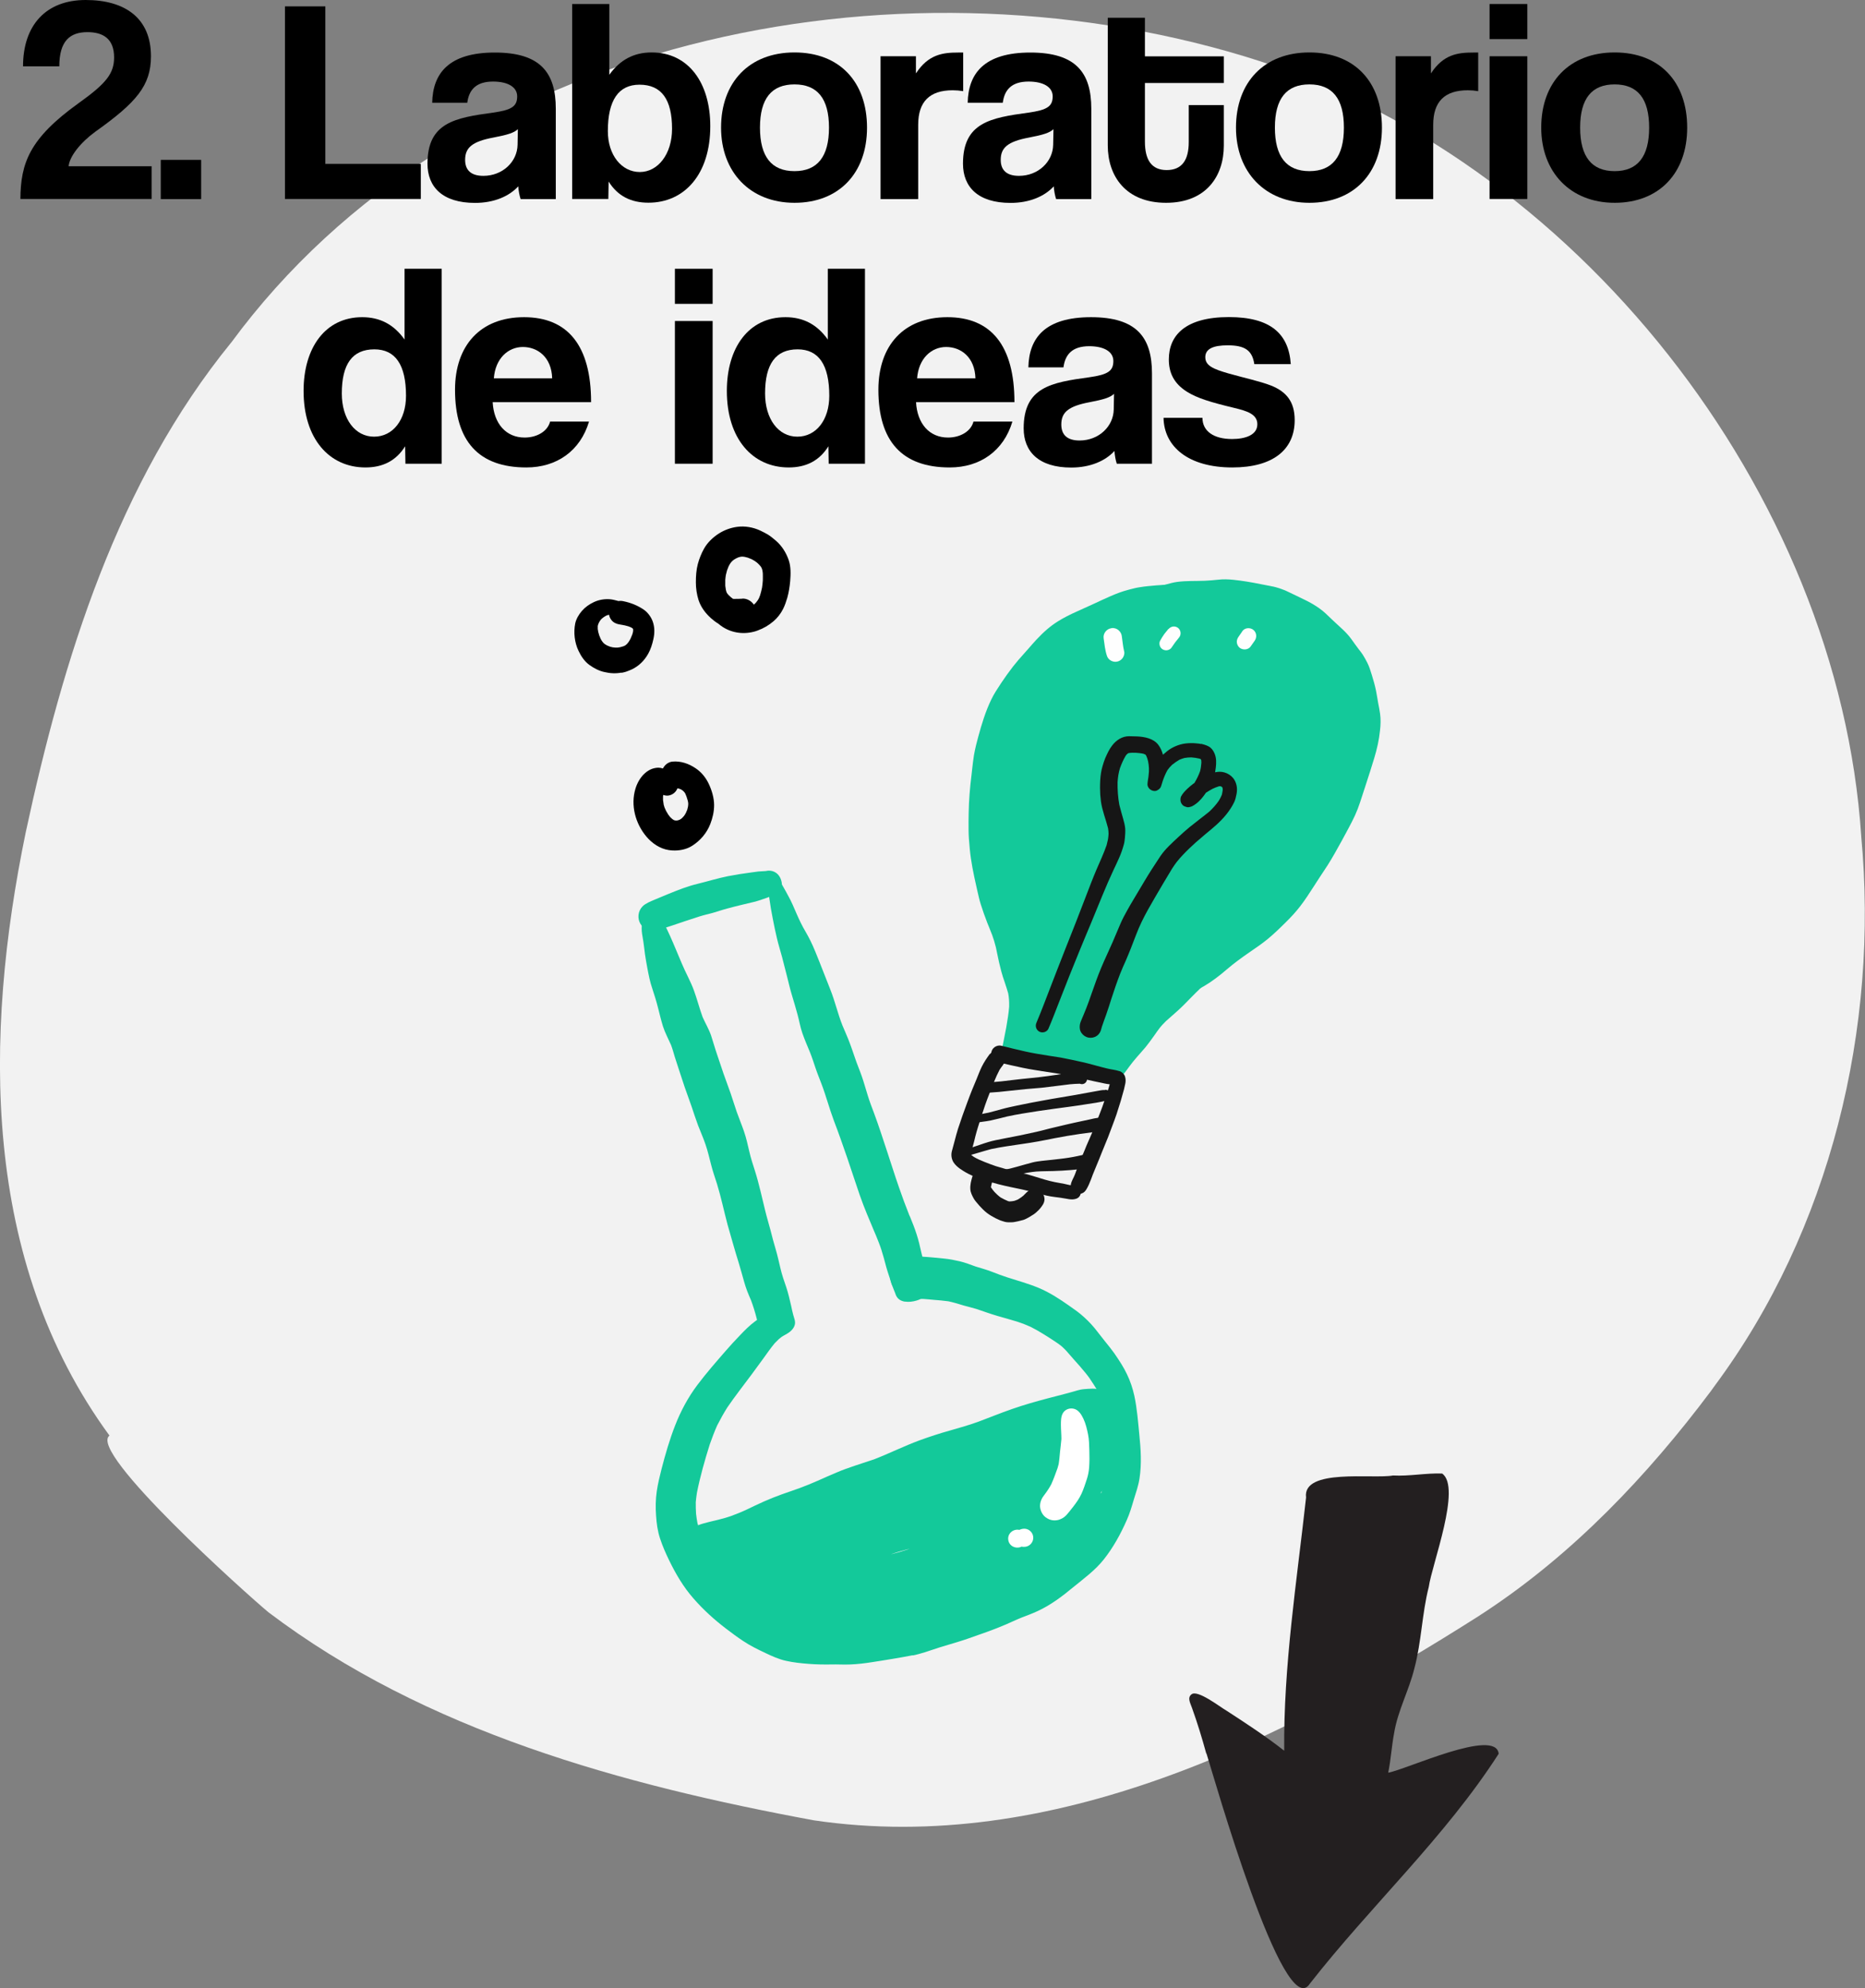 <svg xmlns="http://www.w3.org/2000/svg" id="Capa_2" viewBox="0 0 190.26 202.84"><rect x="0" y="0" width="190.26" height="202.84" fill="#808080" stroke="none"/><defs><style>      .cls-1 {        fill: #231f20;      }      .cls-2 {        fill: #fff;      }      .cls-3 {        fill: #fefefe;      }      .cls-4 {        fill: #f2f2f2;      }      .cls-5 {        fill: #13c99a;      }      .cls-6 {        fill: #161616;      }    </style></defs><g id="Capa_1-2" data-name="Capa_1"><g><path class="cls-4" d="M174.92,141.44c.03-.05.07-.1.11-.15-.02.03-.05.06-.07.09-.01.02-.03.04-.04.06Z"></path><path class="cls-4" d="M174.58,141.91s-.02.03-.03.04c-.03.04-.05.07-.08.11.04-.05.07-.1.11-.15Z"></path><path class="cls-4" d="M151.52,164.47s-.01,0-.02.01h0s.02,0,.03-.01Z"></path><path class="cls-4" d="M189.88,85.29s0,.05,0,.07c-2.3-35.14-29.25-69.46-62.98-79.63C91.02-5.09,46.53,3.72,23.55,35l.04-.06C11.99,49.19,6.45,67.16,2.63,84.89c-4.3,20.82-4.53,43.72,8.54,61.57-2.24,1.65,14.05,16.23,16.21,18.02,16.04,12.15,36.13,17.62,55.64,21.23,24.38,3.61,47.91-8.16,67.93-20.9,0,0-.02,0-.02.01.06-.04.12-.07.17-.11-.01,0-.02.01-.04.02.11-.07.22-.13.32-.2l-.05.03c.05-.03.1-.06.15-.1,9.02-5.94,16.6-13.92,23.05-22.53.14-.19.27-.38.41-.57,11.79-15.89,16.77-36.5,14.93-56.1Z"></path></g><g><path d="M2.08,20.31c.03-3.64.89-6.16,5.92-9.77,2.81-2.01,3.64-3.02,3.64-4.68,0-1.98-1.21-2.58-2.72-2.58-1.75,0-2.87.86-2.87,3.49h-3.7C2.35,2.55,4.71,0,8.74,0s6.66,1.86,6.66,5.74c0,2.99-1.48,4.71-5.68,7.7-1.51,1.1-2.63,2.52-2.72,3.52h8.47v3.34H2.08Z"></path><path d="M16.4,20.31v-4h4.12v4h-4.12Z"></path><path d="M29.07,20.31V.65h4.12v16.07h9.74v3.58h-13.85Z"></path><path d="M53.11,20.31c-.12-.36-.21-.86-.24-1.3-.92,1.01-2.46,1.69-4.41,1.69-3.32,0-4.85-1.63-4.85-4,0-4.2,2.81-4.68,6.69-5.21,1.92-.27,2.46-.65,2.46-1.66,0-.95-.95-1.51-2.46-1.51-1.75,0-2.46.86-2.63,2.16h-3.58c.06-3.02,1.72-5.12,6.39-5.12s6.22,2.07,6.22,5.74v9.21h-3.58ZM52.84,13.17c-.39.38-1.07.59-2.49.86-2.19.41-2.9,1.04-2.9,2.28,0,1.09.65,1.63,1.86,1.63,1.98,0,3.46-1.45,3.49-3.17l.03-1.6Z"></path><path d="M58.37,20.31V.41h3.79v7.22c1.1-1.54,2.52-2.28,4.32-2.28,3.76,0,5.98,3.11,5.98,7.52,0,4.91-2.63,7.81-6.31,7.81-1.78,0-3.14-.68-4.06-2.16l-.03,1.78h-3.7ZM68.56,13.14c0-2.99-1.07-4.5-3.32-4.5-2.13,0-3.23,1.57-3.23,4.74,0,2.46,1.42,4.17,3.26,4.17s3.29-1.81,3.29-4.41Z"></path><path d="M73.56,13.02c0-4.62,2.87-7.67,7.49-7.67s7.4,3.02,7.4,7.67-2.87,7.67-7.4,7.67-7.49-3.14-7.49-7.67ZM84.57,13.02c0-2.96-1.18-4.41-3.52-4.41s-3.52,1.45-3.52,4.41,1.18,4.44,3.52,4.44,3.52-1.48,3.52-4.44Z"></path><path d="M89.83,20.31V5.74h3.61v1.75c1.27-1.95,2.75-2.13,4.32-2.13h.5v3.94c-.36-.06-.71-.09-1.07-.09-2.37,0-3.52,1.18-3.52,3.52v7.58h-3.85Z"></path><path d="M107.74,20.31c-.12-.36-.21-.86-.24-1.3-.92,1.01-2.46,1.69-4.41,1.69-3.32,0-4.85-1.63-4.85-4,0-4.2,2.81-4.68,6.69-5.21,1.92-.27,2.46-.65,2.46-1.66,0-.95-.95-1.51-2.46-1.51-1.75,0-2.46.86-2.63,2.16h-3.58c.06-3.02,1.72-5.12,6.39-5.12s6.22,2.07,6.22,5.74v9.21h-3.58ZM107.48,13.17c-.39.38-1.07.59-2.49.86-2.19.41-2.9,1.04-2.9,2.28,0,1.09.65,1.63,1.86,1.63,1.98,0,3.46-1.45,3.49-3.17l.03-1.6Z"></path><path d="M121.27,10.72h3.58v4.14c0,3.08-1.78,5.83-5.89,5.83s-5.95-2.72-5.95-5.86V1.81h3.79v3.94h8.05v2.72h-8.05v5.98c0,1.83.65,2.9,2.22,2.9s2.25-1.04,2.25-2.84v-3.79Z"></path><path d="M126.09,13.02c0-4.62,2.87-7.67,7.49-7.67s7.4,3.02,7.4,7.67-2.87,7.67-7.4,7.67-7.49-3.14-7.49-7.67ZM137.1,13.02c0-2.96-1.18-4.41-3.52-4.41s-3.52,1.45-3.52,4.41,1.18,4.44,3.52,4.44,3.52-1.48,3.52-4.44Z"></path><path d="M142.37,20.31V5.74h3.61v1.75c1.27-1.95,2.75-2.13,4.32-2.13h.5v3.94c-.36-.06-.71-.09-1.07-.09-2.37,0-3.52,1.18-3.52,3.52v7.58h-3.85Z"></path><path d="M151.96,4V.41h3.85v3.58h-3.85ZM151.96,20.31V5.74h3.85v14.56h-3.85Z"></path><path d="M157.23,13.02c0-4.62,2.87-7.67,7.49-7.67s7.4,3.02,7.4,7.67-2.87,7.67-7.4,7.67-7.49-3.14-7.49-7.67ZM168.24,13.02c0-2.96-1.18-4.41-3.52-4.41s-3.52,1.45-3.52,4.41,1.18,4.44,3.52,4.44,3.52-1.48,3.52-4.44Z"></path><path d="M41.36,47.31l-.03-1.78c-.92,1.48-2.28,2.16-4.05,2.16-3.67,0-6.31-2.9-6.31-7.81,0-4.41,2.22-7.52,5.98-7.52,1.81,0,3.23.74,4.32,2.28v-7.22h3.79v19.89h-3.7ZM41.42,40.38c0-3.17-1.09-4.74-3.23-4.74-2.25,0-3.32,1.51-3.32,4.5,0,2.61,1.36,4.41,3.29,4.41s3.26-1.72,3.26-4.17Z"></path><path d="M50.26,41.03c.12,2.19,1.36,3.61,3.26,3.61,1.24,0,2.34-.62,2.6-1.63h3.97c-.89,2.99-3.29,4.68-6.39,4.68-4.86,0-7.28-2.66-7.28-7.93,0-4.5,2.58-7.4,7.04-7.4s6.84,2.9,6.84,8.67h-10.04ZM56.33,38.6c-.06-2.16-1.48-3.2-2.99-3.2s-2.81,1.18-2.96,3.2h5.95Z"></path><path d="M68.85,31v-3.58h3.85v3.58h-3.85ZM68.85,47.31v-14.56h3.85v14.56h-3.85Z"></path><path d="M84.54,47.31l-.03-1.78c-.92,1.48-2.28,2.16-4.05,2.16-3.67,0-6.31-2.9-6.31-7.81,0-4.41,2.22-7.52,5.98-7.52,1.81,0,3.23.74,4.32,2.28v-7.22h3.79v19.89h-3.7ZM84.6,40.38c0-3.17-1.09-4.74-3.23-4.74-2.25,0-3.32,1.51-3.32,4.5,0,2.61,1.36,4.41,3.29,4.41s3.26-1.72,3.26-4.17Z"></path><path d="M93.45,41.03c.12,2.19,1.36,3.61,3.26,3.61,1.24,0,2.34-.62,2.6-1.63h3.97c-.89,2.99-3.29,4.68-6.39,4.68-4.86,0-7.28-2.66-7.28-7.93,0-4.5,2.58-7.4,7.04-7.4s6.84,2.9,6.84,8.67h-10.04ZM99.51,38.6c-.06-2.16-1.48-3.2-2.99-3.2s-2.81,1.18-2.96,3.2h5.95Z"></path><path d="M113.93,47.31c-.12-.36-.21-.86-.24-1.3-.92,1.01-2.46,1.69-4.41,1.69-3.32,0-4.85-1.63-4.85-4,0-4.2,2.81-4.68,6.69-5.21,1.92-.27,2.46-.65,2.46-1.66,0-.95-.95-1.51-2.46-1.51-1.75,0-2.46.86-2.63,2.16h-3.58c.06-3.02,1.72-5.12,6.39-5.12s6.22,2.07,6.22,5.74v9.21h-3.58ZM113.66,40.17c-.39.38-1.07.59-2.49.86-2.19.41-2.9,1.04-2.9,2.28,0,1.09.65,1.63,1.86,1.63,1.98,0,3.46-1.45,3.49-3.17l.03-1.6Z"></path><path d="M127.96,37.15c-.21-1.42-.98-1.92-2.72-1.92-1.45,0-2.28.35-2.28,1.21s.8,1.21,2.37,1.66c1.66.47,3.23.8,4.35,1.24,1.54.62,2.4,1.63,2.4,3.52,0,3.02-2.22,4.83-6.36,4.83-4.47,0-6.96-2.1-7.02-5.06h3.97c0,1.36,1.15,2.16,3.02,2.16,1.36,0,2.58-.41,2.58-1.51,0-1.04-1.1-1.36-2.34-1.66-2.46-.59-3.82-1.01-4.85-1.66-1.36-.86-1.84-1.98-1.84-3.29,0-2.46,1.69-4.32,6.13-4.32,4.2,0,6.1,1.66,6.31,4.8h-3.7Z"></path></g><path class="cls-1" d="M123.06,178.9c-.43-1.56-.9-3.11-1.45-4.64-.14-.44-.53-1.04-.06-1.4.62-.52,2.94,1.31,3.6,1.68,2,1.3,3.99,2.6,5.86,4.07-.08-8.66,1.28-17.25,2.23-25.83-.4-3.02,6.87-1.87,8.87-2.25,1.67.09,3.36-.26,5.01-.2,2,1.4-1.04,9.26-1.36,11.56-.7,2.74-.74,5.59-1.47,8.32-.55,2.25-1.7,4.32-2.07,6.62-.26,1.38-.32,2.67-.6,4.02,1.8-.3,11-4.62,11.27-1.93-5.49,8.54-13.04,15.49-19.26,23.45-2.65,4.17-9.85-21.29-10.55-23.48Z"></path><g><g><path class="cls-5" d="M78.19,136.35c-.5-.22-.68-.58-.79-.98-.08-.29-.14-.58-.21-.87-.16-.63-.35-1.25-.58-1.86-.13-.3-.26-.6-.38-.91-.12-.31-.22-.62-.31-.94-.19-.65-.36-1.31-.56-1.96-.2-.65-.4-1.29-.58-1.94-.18-.66-.38-1.3-.56-1.96-.36-1.36-.65-2.75-1.06-4.1-.21-.67-.45-1.34-.62-2.02-.18-.68-.33-1.37-.56-2.03-.22-.66-.51-1.3-.76-1.95-.24-.64-.45-1.3-.67-1.95-.22-.65-.47-1.29-.69-1.94-.22-.64-.42-1.29-.64-1.94-.13-.39-.26-.78-.38-1.17-.12-.41-.23-.81-.38-1.21-.28-.64-.62-1.26-.83-1.92-.19-.62-.34-1.25-.5-1.88-.17-.67-.37-1.32-.59-1.98-.23-.66-.36-1.34-.49-2.02-.09-.48-.18-.97-.25-1.46-.06-.46-.11-.93-.18-1.39,0,0,0,.02,0,.03,0-.05-.01-.09-.02-.14,0,0,0,0,0,.01-.06-.39-.15-.78-.14-1.18.01-.42.06-1.06.86-1.36.21-.08.43-.1.61-.08,0,0,0,0,0,0,.45.06.58.38.69.65,0,0,0-.01,0-.02.03.08.07.16.1.24,0-.02-.01-.04-.02-.06.28.66.62,1.3.89,1.96,0-.01-.01-.03-.02-.04.02.04.03.08.05.11,0,0,0-.01,0-.02,0,.02.02.04.02.06,0,.02.01.03.02.05,0,0,0,0,0-.01.04.09.08.19.11.28-.01-.04-.03-.07-.04-.11.28.66.56,1.31.83,1.97.39.94.91,1.83,1.25,2.79.32.88.55,1.79.87,2.67.28.63.64,1.23.86,1.87.22.66.4,1.33.63,1.99.21.63.42,1.27.64,1.9.23.67.49,1.33.72,2,.22.63.41,1.28.63,1.91.24.67.51,1.32.74,1.99.23.67.38,1.35.54,2.04.15.66.36,1.31.57,1.96.43,1.35.72,2.74,1.06,4.11.16.67.37,1.33.54,1.99.16.67.35,1.33.54,1.98.18.62.32,1.26.47,1.89.15.65.37,1.29.59,1.92.21.62.35,1.26.5,1.9.07.32.13.64.22.95.08.3.23.61.16.95-.08.39-.43.78-.99,1.05-.12.06-.26.11-.39.15-.53.16-1.11.19-1.49.02Z"></path><path class="cls-5" d="M92.34,132.8c-.42-.06-.68-.24-.84-.48-.1-.14-.14-.3-.2-.45-.05-.14-.11-.27-.16-.4-.1-.24-.18-.49-.26-.74-.16-.5-.34-1-.48-1.51-.15-.57-.3-1.14-.48-1.7-.16-.51-.37-1.01-.57-1.51,0,0,0,0,0,.01-.01-.03-.03-.07-.04-.1,0-.01,0-.02-.01-.04,0,0,0,.01,0,.02-.01-.03-.02-.06-.04-.09,0,0,0,0,0,0,0,0,0,0,0,0,0,0,0,0,0,0,0,0,0,0,0,.01,0,0,0-.01,0-.02-.02-.04-.03-.08-.05-.12.01.03.02.05.03.08-.53-1.27-1.08-2.53-1.53-3.83-.44-1.26-.84-2.54-1.28-3.81-.44-1.27-.88-2.54-1.36-3.79-.47-1.25-.8-2.54-1.28-3.79-.2-.53-.42-1.06-.6-1.6-.18-.53-.35-1.07-.56-1.59-.27-.65-.55-1.3-.78-1.96-.21-.6-.31-1.24-.48-1.86-.18-.67-.38-1.34-.58-2-.19-.63-.34-1.28-.5-1.92-.16-.65-.33-1.3-.5-1.95-.17-.65-.38-1.29-.53-1.94-.16-.67-.3-1.35-.43-2.03-.13-.67-.25-1.33-.34-2.01-.04-.35-.12-.7-.07-1.07.02-.17.05-.37.21-.55.14-.15.41-.31.65-.27.21.04.3.16.38.28.09.14.18.28.26.43.17.29.33.59.49.89.34.6.59,1.22.86,1.84.27.62.56,1.23.91,1.82.37.63.68,1.27.95,1.93.03.08.06.16.1.24.51,1.24.98,2.5,1.48,3.74.48,1.2.76,2.47,1.24,3.67,0,0,0,0,0,0,.2.47.41.95.6,1.42-.02-.05-.04-.1-.06-.15.27.66.49,1.32.72,1.99.21.64.48,1.26.7,1.89.23.65.4,1.31.61,1.96.19.62.42,1.23.65,1.83.47,1.26.88,2.54,1.3,3.81.42,1.25.8,2.5,1.24,3.75.33.96.68,1.91,1.06,2.86,0,0,0,0,0,0-.01-.03-.02-.06-.04-.09,0,.02.02.05.03.07,0,0,0,0,0-.01,0,.02.01.03.02.05.01.03.02.06.04.09,0-.01,0-.02-.01-.03.01.02.02.05.03.07,0-.01,0-.02-.01-.03.24.59.48,1.18.67,1.78.2.61.35,1.24.49,1.88.12.54.26,1.08.41,1.62.08.28.15.57.25.85.1.3.24.59.31.89.12.52-.38,1.15-1.24,1.48-.07.03-.13.05-.2.07-.4.12-.82.17-1.18.11Z"></path><path class="cls-5" d="M78.52,91.5h-.05c-.06.03-.11.05-.17.07,0,0,0,0,0,0-.47.17-.95.34-1.45.46-.87.21-1.75.41-2.62.65-.27.07-.53.15-.79.23-.23.07-.45.14-.68.21-.47.13-.94.23-1.41.38-.96.3-1.9.63-2.86.95-.29.1-.59.19-.88.28-.52.16-1.05.34-1.58.12-.61-.26-.96-.86-.89-1.51.03-.32.18-.63.4-.86.17-.18.38-.29.6-.41.22-.11.45-.2.68-.3.47-.2.95-.4,1.42-.59.96-.39,1.92-.77,2.92-1.01,1.03-.25,2.05-.57,3.1-.78.79-.15,1.58-.28,2.37-.38.25-.03.49-.07.74-.1.22-.02.43-.03.65-.04.02,0,.04,0,.06,0,.33-.08.67-.06.98.11.41.23.61.62.69,1.07.1.56-.23,1.13-.74,1.35-.04.02-.09.04-.13.05-.13.04-.26.06-.4.06Z"></path><path class="cls-5" d="M93.11,168.87c-.68.14-1.37.25-2.06.37-.69.12-1.37.22-2.06.33-.75.12-1.5.21-2.25.24-.66.03-1.32-.02-1.98,0-.75.01-1.5,0-2.25-.06-.78-.06-1.56-.14-2.32-.31-.74-.16-1.41-.47-2.09-.79-.78-.37-1.55-.74-2.28-1.23-.59-.39-1.16-.81-1.72-1.24-1.22-.93-2.34-1.94-3.35-3.1-1.03-1.17-1.81-2.5-2.49-3.9-.35-.72-.67-1.45-.92-2.21-.25-.75-.36-1.55-.41-2.34-.06-.83-.05-1.65.07-2.48.11-.77.3-1.53.49-2.29.39-1.5.82-3,1.39-4.45.57-1.46,1.32-2.86,2.26-4.11.9-1.2,1.9-2.34,2.89-3.48.46-.53.93-1.04,1.41-1.54.51-.54,1.04-1.08,1.65-1.52.96-.66,2.39-1.46,3.34-.4.45.5.29,1.29-.19,1.7-.15.12-.32.21-.49.32-.1.08-.2.16-.3.24-.15.14-.29.29-.43.43-.41.5-.78,1.03-1.16,1.56-.39.54-.79,1.07-1.18,1.61-.83,1.12-1.7,2.22-2.49,3.38-.37.59-.71,1.2-1.03,1.83-.28.63-.52,1.27-.75,1.92-.51,1.62-.98,3.27-1.31,4.93-.05.32-.09.64-.12.97,0,.4,0,.79.03,1.19.04.32.08.63.14.94.05.19.11.38.17.57.25.62.53,1.22.84,1.82.25.47.52.92.81,1.36.27.37.55.73.85,1.08.55.59,1.12,1.14,1.72,1.67.79.64,1.62,1.24,2.47,1.82.35.22.71.42,1.07.61.6.29,1.21.58,1.84.81.13.03.25.06.38.09.68.11,1.37.17,2.07.22.67.02,1.35,0,2.02.02.35.01.71.04,1.06.04.37,0,.73-.02,1.1-.05.83-.07,1.65-.16,2.48-.23.85-.08,1.71-.16,2.54-.32.53-.13,1.04-.29,1.56-.46.58-.19,1.17-.35,1.77-.5,1.3-.33,2.6-.73,3.87-1.18.65-.25,1.29-.52,1.93-.79.67-.28,1.36-.5,2.05-.74.42-.16.85-.33,1.25-.53.37-.21.72-.43,1.08-.67.6-.43,1.17-.89,1.75-1.34.57-.45,1.16-.88,1.7-1.35.13-.13.27-.26.39-.4-.05.06-.09.11-.14.17.06-.07.12-.14.18-.21.22-.27.42-.55.62-.83.41-.65.78-1.31,1.12-1.99.18-.41.34-.82.48-1.24.27-.85.56-1.7.77-2.56.05-.33.09-.66.11-.99.03-.63.02-1.26-.02-1.9-.12-1.3-.24-2.62-.49-3.9-.07-.3-.16-.6-.26-.89-.09-.21-.18-.42-.28-.63-.27-.47-.57-.92-.87-1.37-.27-.38-.57-.73-.87-1.08.03.03.06.07.09.1-.03-.04-.07-.07-.1-.11-.02-.02-.04-.04-.05-.06.02.02.03.04.05.05-.48-.53-.95-1.07-1.42-1.61-.04-.04-.08-.08-.11-.12-.13-.14-.27-.27-.41-.4-.22-.18-.45-.35-.69-.5.05.03.1.06.14.09-.86-.56-1.72-1.13-2.64-1.59-.44-.2-.88-.37-1.34-.52-.67-.21-1.36-.39-2.04-.59-.71-.21-1.41-.46-2.11-.7-.45-.14-.91-.24-1.36-.37-.5-.15-1-.31-1.52-.42-.5-.07-1-.11-1.5-.15-.35-.03-.7-.07-1.05-.09-.32,0-.63-.01-.95-.04-.2-.02-.39-.06-.58-.1-.56-.12-1.03-.44-1.4-.86-.57-.66-.61-1.69-.2-2.42.43-.76,1.29-1.2,2.15-1.09.21.03.41.09.6.16.02,0,.03,0,.05.01.11.01.22.02.33.03-.08,0-.17,0-.25-.01h0c.79.04,1.58.12,2.37.2.53.05,1.07.16,1.59.28.55.13,1.08.34,1.61.53.57.18,1.15.33,1.7.55.51.2,1.02.39,1.54.56,1.07.34,2.15.64,3.19,1.07,1.12.47,2.12,1.12,3.11,1.82.39.28.8.55,1.17.86.53.44,1,.91,1.44,1.44.35.43.68.88,1.03,1.31.36.44.71.88,1.04,1.34-.02-.03-.04-.05-.06-.08.02.03.04.06.06.09.02.03.05.06.07.1-.02-.02-.03-.04-.05-.07.44.64.87,1.3,1.2,2,.34.7.58,1.43.75,2.19.28,1.31.38,2.64.51,3.97.15,1.48.25,2.98.02,4.46-.11.74-.36,1.45-.58,2.16-.21.71-.42,1.44-.73,2.12-.62,1.41-1.38,2.79-2.34,4-.88,1.11-2.05,1.96-3.14,2.85-1.12.93-2.29,1.81-3.62,2.42-.53.25-1.09.45-1.63.66-.55.22-1.08.48-1.62.71-1.25.54-2.53.97-3.81,1.42-.65.23-1.31.42-1.97.62-.58.17-1.15.34-1.72.54-.25.09-.5.17-.76.25-.4.12-.8.24-1.21.32Z"></path><path class="cls-5" d="M90.76,166.91c-1.33.13-2.68.18-4.02.19-1.37.01-2.76-.19-4.09-.52-.67-.17-1.37-.35-2-.63-.41-.18-.81-.37-1.2-.58-.29-.16-.56-.36-.82-.57-.27-.22-.54-.47-.76-.74-.1,0-.2,0-.3,0-.17,0-.33-.01-.49-.02-.44-.02-.87-.08-1.3-.17-.73-.14-1.46-.43-2.04-.9-.68-.54-1.07-1.37-.86-2.24.01-.06.03-.12.05-.18-.02,0-.04,0-.05,0-.33,0-.66-.03-.98-.07-.27-.04-.55-.12-.79-.26-.3-.17-.51-.41-.7-.69-.37-.53-.36-1.35-.03-1.89.04-.07.09-.14.14-.21-.36-.2-.5-.72-.28-1.07.42-.69,1.36-.9,2.1-1.09.73-.18,1.48-.34,2.2-.59.55-.2,1.1-.42,1.63-.67.59-.28,1.18-.57,1.77-.83,1.19-.53,2.42-.94,3.65-1.37.61-.23,1.22-.47,1.82-.74.64-.28,1.27-.57,1.92-.84,1.25-.53,2.56-.91,3.85-1.35,1.56-.61,3.07-1.36,4.64-1.94,1.02-.37,2.05-.71,3.1-1,.99-.28,1.96-.56,2.93-.91-.08.03-.16.06-.24.09,1.23-.46,2.45-.96,3.69-1.39,1.18-.41,2.38-.75,3.59-1.07.89-.24,1.79-.45,2.68-.71.23-.07.44-.13.67-.18.25-.05.51-.06.76-.08.16,0,.31-.02.47-.02.28,0,.55.04.8.14.43.17.78.52.96.94.15.34.18.69.11,1.03.36.22.65.54.82.92.25.56.25,1.3-.09,1.83,0,.01-.02.02-.02.04.01.01.02.03.03.04.36.45.51,1.09.35,1.65-.26.95-.72,1.84-1.22,2.69-.27.47-.59.92-.93,1.35.97.38,1.54,1.37,1.45,2.41-.06.69-.45,1.2-.88,1.7-.23.27-.47.52-.71.77-.62.64-1.28,1.22-1.99,1.76-.41.31-.83.6-1.25.89-.41.28-.87.49-1.32.69-.76.34-1.52.66-2.26,1.04-.55.29-1.11.59-1.66.89-.6.31-1.21.59-1.83.85-1.12.46-2.23.91-3.33,1.42-1.21.56-2.43,1.09-3.7,1.49-.02,0-.04.01-.06.02-1.27.4-2.61.56-3.93.69ZM92.56,158.09c.08-.03.16-.06.24-.09-.6.15-1.19.32-1.77.52-.04.02-.09.03-.13.05.56-.14,1.12-.3,1.66-.48Z"></path><path class="cls-2" d="M106.7,154.82c-.26-.19-.45-.47-.54-.79-.12-.4-.05-.8.14-1.16.08-.16.2-.29.3-.44.12-.15.22-.31.33-.47.11-.17.22-.35.32-.54.24-.54.44-1.09.64-1.65.04-.13.08-.27.11-.4.07-.42.1-.84.14-1.26.04-.43.11-.86.14-1.3,0-.48-.05-.97-.05-1.45,0-.38,0-.83.19-1.17.22-.4.69-.57,1.12-.47.49.11.78.59.98,1.01.24.5.37,1.07.48,1.61.11.54.11,1.09.13,1.64.02.58.02,1.15-.02,1.73-.03.41-.11.82-.24,1.21-.16.49-.32.98-.53,1.45-.23.51-.55.95-.89,1.39-.13.16-.25.32-.38.48-.16.19-.32.4-.53.55-.15.11-.32.19-.49.25-.45.14-.95.08-1.35-.23Z"></path><path class="cls-2" d="M104.63,157.8c-.15.02-.28.02-.42-.01-.02.01-.05.02-.07.03-.55.22-1.19-.1-1.28-.71-.1-.65.5-1.16,1.13-1.03.12-.06.23-.09.36-.11.5-.08.98.28,1.05.78.07.45-.22.89-.64,1.02-.05.01-.09.02-.14.03Z"></path><path d="M68.2,86.72c-.88-.14-1.67-.68-2.24-1.35-1.14-1.34-1.65-3.22-1.13-4.92.32-1.05,1.14-2.1,2.32-2.13.16,0,.33.03.48.08.19-.37.54-.66.97-.7.85-.08,1.68.21,2.38.69.59.4,1.03.95,1.33,1.59.31.66.54,1.43.54,2.16,0,.67-.15,1.31-.39,1.93-.36.92-1,1.67-1.82,2.2-.23.15-.47.26-.73.34-.55.17-1.15.2-1.71.11ZM69.22,83.67s.08-.03.13-.05c.04-.03.09-.05.13-.08.04-.03.07-.05.1-.08.05-.05.11-.11.16-.17.03-.04.05-.07.08-.1.05-.08.09-.15.14-.23.05-.12.1-.23.15-.35.03-.11.06-.22.08-.33,0-.06.01-.12.02-.19,0-.06,0-.11,0-.17-.01-.07-.02-.15-.04-.22-.04-.15-.09-.3-.14-.45-.04-.1-.08-.2-.12-.29-.02-.03-.03-.05-.05-.08-.02-.03-.04-.05-.06-.08-.04-.04-.08-.09-.13-.13-.04-.03-.07-.05-.11-.08-.03-.02-.07-.04-.1-.06-.04-.02-.08-.03-.12-.05-.08-.02-.16-.04-.23-.06-.14.39-.49.67-.9.74-.18.03-.37,0-.55-.06,0,.05-.01.11-.02.16,0,.12,0,.24,0,.36.02.16.04.32.07.48.02.09.05.18.08.27.05.12.11.24.16.36.07.13.15.25.22.37.06.08.13.17.19.25.06.06.12.11.18.17.03.02.06.04.09.07.03.02.06.04.09.06.02.01.05.02.07.03.02,0,.05.01.07.02.03,0,.07,0,.1.01.03,0,.06,0,.09,0,.03,0,.07-.01.1-.02.03,0,.06-.02.1-.03-.02,0-.03.01-.05.02,0,0,0,0,.01,0Z"></path><path d="M73.68,63.93c-.13-.09-.28-.19-.41-.31-.27-.16-.53-.36-.76-.57-.56-.51-1.01-1.11-1.25-1.84-.18-.58-.27-1.19-.27-1.8,0-.63.04-1.27.2-1.87.15-.55.35-1.06.63-1.56.35-.63.9-1.15,1.5-1.54.56-.36,1.21-.6,1.88-.69.78-.11,1.64.04,2.36.38.26.12.5.25.75.39.3.18.57.41.84.64.61.52,1.05,1.23,1.31,1.98.23.68.21,1.44.15,2.15-.05.56-.14,1.14-.29,1.68-.12.4-.25.8-.44,1.17-.24.47-.57.9-.97,1.24-.48.41-1.02.73-1.61.94-.06.02-.13.05-.19.07-1.15.36-2.4.22-3.42-.45ZM75.72,61.07c.48-.03.92.24,1.19.62.07-.07.14-.14.21-.21.07-.08.13-.17.19-.25.04-.06.07-.13.11-.19.04-.1.08-.2.12-.3.08-.26.14-.51.2-.78.04-.24.06-.49.08-.73,0-.24.01-.47,0-.71-.01-.11-.02-.22-.04-.32-.01-.05-.03-.1-.04-.15-.02-.05-.04-.1-.06-.14-.02-.03-.04-.07-.06-.1-.05-.07-.11-.14-.17-.2-.07-.07-.15-.14-.22-.21-.08-.06-.17-.12-.25-.18-.1-.06-.2-.12-.3-.17-.13-.06-.26-.11-.4-.16-.1-.03-.21-.06-.32-.08-.05,0-.11-.01-.16-.02-.05,0-.11,0-.16,0-.04,0-.09.01-.13.02-.06.02-.12.03-.18.05-.08.03-.15.06-.22.1-.07.04-.14.08-.21.12-.06.04-.11.09-.17.13-.05.05-.1.11-.15.16-.04.06-.08.11-.12.17-.05.08-.09.16-.13.24-.06.14-.11.27-.16.41-.04.15-.08.31-.12.47-.03.16-.04.32-.06.49,0,.21,0,.41,0,.61.02.14.04.27.06.41.02.07.04.13.05.19.02.04.03.08.05.12.01.02.02.04.03.05.03.05.07.09.11.14.08.08.16.16.25.24.08.06.15.12.23.18,0,0,0,0,0,0,.03,0,.06,0,.09.01.29,0,.58,0,.87-.02Z"></path><path d="M63.41,68.62c-.59.11-1.18.08-1.76-.06-.55-.12-1.06-.39-1.52-.72-.5-.36-.85-.89-1.11-1.44-.41-.85-.52-1.88-.34-2.79.1-.47.37-.92.68-1.28.34-.39.75-.68,1.22-.9.53-.25,1.11-.34,1.69-.29.28.03.56.11.83.18,0,0,0,0,0,0,.17-.03.34-.02.51.02.72.15,1.39.41,2.01.82.44.29.79.75.97,1.25.21.59.2,1.21.06,1.82-.11.5-.27,1.01-.52,1.46-.39.7-.96,1.27-1.69,1.61-.19.09-.39.16-.58.23-.15.05-.3.08-.45.11ZM63.53,65.96c.06-.03.13-.05.19-.08.04-.02.08-.04.11-.07.04-.03.07-.06.11-.09.03-.03.06-.06.09-.1.04-.05.08-.11.12-.16.06-.1.11-.2.17-.29.06-.14.12-.29.18-.43.03-.09.05-.18.08-.27,0,.05-.02.1-.03.14.02-.08.03-.17.04-.25,0-.03,0-.06,0-.09,0-.01,0-.03,0-.04,0,0,0-.01,0-.02,0,0,0-.02-.01-.03,0-.01-.02-.03-.02-.04,0,0,0,0,0-.01,0,0-.01-.01-.02-.02-.02-.01-.04-.03-.06-.04-.04-.02-.08-.05-.12-.07-.08-.04-.17-.07-.25-.1-.13-.04-.25-.07-.38-.1-.19-.03-.37-.07-.56-.1-.32-.06-.6-.19-.8-.45-.12-.16-.21-.34-.24-.54-.07.02-.13.04-.19.06-.04.02-.08.03-.12.05-.08.04-.15.09-.23.14-.06.05-.13.1-.19.15-.03.03-.06.06-.09.09-.04.05-.08.11-.12.16-.03.05-.06.11-.09.16-.02.05-.05.11-.07.16-.02.06-.03.12-.05.18,0,.03,0,.05,0,.08,0,.08,0,.16,0,.23.01.1.03.2.05.3.03.12.07.24.1.35.05.12.1.24.15.36.04.07.08.14.12.21.05.07.1.13.15.19.02.02.03.03.05.05.05.04.09.07.14.11.07.04.14.08.21.12.1.04.2.08.3.12.08.02.16.04.25.06.09.01.18.02.28.03.07,0,.15,0,.22,0,.09-.01.17-.02.26-.04.1-.03.19-.05.28-.08Z"></path></g><g><path class="cls-5" d="M129.87,61.11c-.48-.16-.97-.29-1.42-.4-.34-.09-.68-.17-1.02-.25-.3-.07-.6-.14-.89-.22-.23-.06-.46-.11-.69-.17-.36-.09-.73-.19-1.09-.27-.25-.06-.55-.13-.85-.17-.38-.05-.78-.08-1.27-.09-.53-.01-1.11,0-1.82.03h-.32c-1.12.06-2.27.11-3.4.23-.27.03-.56.06-.9.12-.33.05-.65.14-.97.22l-.18.05c-.54.14-1.11.35-1.73.62-.57.25-1.14.51-1.71.78-.57.26-1.15.53-1.74.79-.72.32-1.35.64-1.93,1-.73.45-1.44,1.05-2.23,1.9-.27.29-.53.59-.78.88-.13.15-.26.3-.4.45l-.08.09c-.37.41-.74.83-1.09,1.28-.43.56-.81,1.08-1.14,1.58l-.16.24c-.33.5-.67,1.01-.93,1.56-.59,1.21-.99,2.54-1.33,3.79-.15.55-.32,1.2-.44,1.89-.07.43-.12.87-.17,1.3-.02.21-.05.42-.07.63-.18,1.43-.28,2.72-.3,3.96-.01.55-.02,1.13-.01,1.73,0,.57.05,1.19.12,1.94.12,1.27.37,2.5.7,3.95l.07.31c.11.47.21.96.36,1.42.18.58.4,1.19.66,1.87.06.16.13.33.2.49.1.25.2.5.3.76.14.38.26.78.38,1.26.05.21.09.42.13.63.12.59.25,1.19.41,1.78.1.39.23.78.36,1.15.12.36.24.73.35,1.11.08.41.11.83.1,1.37-.05.68-.17,1.36-.28,2.02l-.02.12c-.07.39-.15.79-.23,1.18-.08.36-.15.72-.22,1.09-.07.42.17.83.58.97.04.01.07.02.11.03h.04s.09.06.14.08c.2.09.42.17.63.24.12.04.25.08.37.13l.27.11c.26.1.53.2.8.29l.13.04c.39.12.73.2,1.07.25.26.04.53.07.8.09.14.01.29.03.43.05.37.04.77.09,1.16.16.32.05.65.13.96.21l.22.05c.3.07.61.13.91.18.39.07.78.14,1.17.25l.09.03c.1.04.21.08.32.11.16.05.29.08.41.1.41.06.81-.04,1.15-.27.25-.17.46-.39.63-.59.17-.19.32-.41.47-.61l.13-.18c.24-.33.52-.67.83-1.03l.24-.27c.2-.23.4-.45.59-.68.26-.32.5-.64.76-1.01l.18-.25c.16-.23.32-.46.49-.68.19-.25.42-.49.66-.73.14-.12.28-.24.42-.37.5-.44,1.02-.89,1.49-1.37.16-.16.31-.32.47-.48.42-.43.85-.86,1.29-1.28.68-.61,1.35-1.21,1.94-1.86l.18-.19c.48-.53.99-1.08,1.52-1.58.16-.14.31-.27.47-.4.24-.2.48-.41.71-.62.54-.49,1.04-.97,1.53-1.47.39-.41.86-.89,1.33-1.36.43-.43.83-.9,1.24-1.42.8-1.05,1.46-2.23,2.09-3.37l.05-.08c.61-1.09,1.14-2.24,1.66-3.34.15-.32.3-.63.45-.94.37-.78.76-1.58,1.09-2.39.22-.54.4-1.1.58-1.64l.05-.16c.27-.85.47-1.51.63-2.13l.06-.22c.28-1.09.57-2.23.7-3.36.07-.65.12-1.35.15-2.23.02-.71-.16-1.45-.34-2.08-.22-.77-.54-1.51-.79-2.07-.14-.3-.28-.58-.46-.93-.25-.47-.64-.94-1.21-1.44-.24-.21-.52-.38-.79-.55l-.15-.09-.1-.07-.2-.13c-.45-.31-.88-.63-1.28-.97-.22-.19-.44-.38-.65-.57-.23-.2-.46-.41-.69-.6-.55-.46-1.17-.82-1.89-1.11-.18-.07-.36-.13-.54-.19h0Z"></path><path class="cls-5" d="M129.85,59.84c-.42-.1-.85-.16-1.27-.25-.91-.19-1.84-.34-2.77-.44-.5-.05-1.01-.07-1.52-.01-.46.05-.92.09-1.38.11-.95.04-1.9-.01-2.84.12-.38.05-.76.16-1.12.26-.33.09-.66.18-.99.27-.91.19-1.84.3-2.73.59-.95.31-1.83.79-2.67,1.31-.83.51-1.64,1.04-2.48,1.53-.44.26-.88.51-1.32.78-.38.23-.74.49-1.04.82-.12.13-.21.29-.31.44-.09.13-.17.26-.26.38-.08.12-.09.28.03.38.1.09.29.09.38-.03.23-.33.43-.68.72-.96.32-.26.66-.46,1.01-.65,1-.51,2.03-.99,3.03-1.5.53-.27,1.05-.54,1.59-.78.48-.22,1-.38,1.51-.51.92-.18,1.85-.22,2.78-.35.45-.06.9-.17,1.35-.23.22-.03.44-.06.66-.07.22-.01.44-.01.66,0,.58.03,1.15.08,1.73.11.65.03,1.29.04,1.94.04.53.04,1.05.15,1.57.27.55.12,1.09.24,1.63.41.42.14.84.27,1.26.4.28.1.56.21.82.35.31.17.61.36.92.53.53.3,1.07.58,1.6.9.24.17.46.34.67.54.25.23.48.49.71.74.23.25.47.5.71.74.18.18.37.36.56.54.26.32.48.67.71,1.01.27.4.58.78.83,1.2.14.33.25.68.36,1.02.11.32.2.65.28.98.1.5.16,1,.26,1.5.05.26.1.52.14.78.04.24.05.47.05.71-.07.75-.21,1.5-.4,2.23-.21.82-.48,1.63-.74,2.43.04-.14.09-.28.13-.42-.26.8-.52,1.6-.78,2.4-.12.38-.26.74-.41,1.11-.16.38-.35.74-.54,1.11-.39.76-.79,1.52-1.21,2.26-.38.66-.75,1.32-1.15,1.96-.25.38-.5.76-.75,1.14-.17.26-.34.52-.51.78,0,0,0,0,0,0-.08.12-.15.24-.23.35-.42.64-.88,1.26-1.38,1.85-.27.32-.57.62-.86.91-.28.28-.56.56-.85.83-.3.26-.59.52-.91.76-.38.28-.77.55-1.16.82-.81.55-1.6,1.12-2.36,1.74-.35.29-.69.6-1.06.87-.41.3-.82.59-1.24.86-.38.25-.79.44-1.19.66-.41.23-.83.45-1.24.68-.55.31-1.09.64-1.6,1.03-.65.49-1.23,1.07-1.77,1.67-.47.53-.93,1.07-1.37,1.63-.2.25-.39.51-.57.77-.28.4-.57.8-.77,1.24-.28.6-.13,1.33.37,1.76.6.51,1.58.46,2.08-.17.27-.33.5-.67.76-1.01.27-.36.55-.7.84-1.05.48-.57.98-1.12,1.52-1.63.66-.56,1.39-1.03,2.14-1.46.41-.23.82-.45,1.24-.68.39-.22.8-.42,1.19-.65.82-.48,1.58-1.07,2.3-1.69.72-.62,1.49-1.18,2.27-1.72.65-.45,1.31-.89,1.93-1.4.65-.54,1.26-1.13,1.86-1.73.51-.5.99-1.02,1.43-1.59.52-.67.97-1.38,1.43-2.09-.01.02-.02.03-.03.05.09-.14.18-.28.27-.42-.08.12-.15.24-.23.35.19-.3.39-.59.58-.89.26-.4.53-.8.79-1.2.26-.4.49-.81.73-1.22.48-.85.95-1.7,1.41-2.57.22-.42.45-.85.65-1.29.2-.44.37-.88.52-1.34.35-1.05.68-2.09,1.02-3.14.29-.92.59-1.83.79-2.77.1-.46.17-.93.22-1.39.07-.57.09-1.17.01-1.74-.05-.38-.13-.75-.2-1.12-.07-.4-.13-.8-.21-1.2-.11-.55-.26-1.08-.43-1.62-.13-.42-.26-.86-.46-1.25-.14-.28-.29-.55-.46-.82-.12-.19-.26-.36-.4-.54-.27-.35-.52-.71-.78-1.07-.51-.71-1.19-1.25-1.81-1.84-.28-.26-.55-.53-.83-.79-.38-.35-.8-.64-1.25-.91-.41-.25-.84-.45-1.27-.66-.42-.2-.84-.4-1.25-.6-.3-.15-.62-.27-.94-.38-.23-.07-.46-.14-.7-.19h0Z"></path><path class="cls-6" d="M114.2,109.28c-.42-.14-.86-.17-1.29-.28-.38-.1-.77-.19-1.15-.3-.77-.22-1.55-.4-2.33-.56-.41-.09-.83-.17-1.24-.25-.41-.07-.82-.12-1.23-.19-.8-.13-1.59-.25-2.38-.43-.82-.19-1.64-.38-2.46-.59-.21-.05-.47.02-.64.14-.19.13-.32.33-.35.55-.04.22.01.46.14.64.14.2.33.3.55.35.84.22,1.68.4,2.52.58.8.17,1.62.28,2.43.41.41.06.82.12,1.23.19.4.07.79.16,1.19.24.81.17,1.61.35,2.41.53.36.08.73.15,1.09.23.17.04.34.06.52.08,0,0,0,0,0,0-.06.23-.14.47-.21.7.02-.07.04-.13.06-.2-.26.8-.51,1.59-.82,2.37-.16.39-.31.79-.46,1.18-.14.35-.3.7-.44,1.06-.16.37-.33.74-.49,1.12-.15.36-.29.73-.45,1.09-.16.37-.32.74-.46,1.11-.13.34-.24.71-.4,1.04-.08.17-.17.33-.23.5-.08.23-.12.43-.03.66.08.21.23.38.43.47.21.1.45.11.66.03.22-.08.35-.23.47-.43.18-.3.32-.64.45-.97.12-.34.25-.67.39-1,.16-.38.32-.76.47-1.14.15-.37.29-.75.45-1.12.31-.73.6-1.47.87-2.22.14-.39.3-.78.43-1.18.15-.45.29-.9.43-1.36.12-.4.23-.81.34-1.21.05-.19.09-.39.13-.58.05-.25.04-.48-.03-.71-.08-.25-.31-.47-.55-.55h0Z"></path><path class="cls-6" d="M100.98,107.52c-.31.42-.6.85-.83,1.32-.19.39-.34.79-.5,1.19-.16.4-.33.78-.49,1.18-.17.42-.33.85-.49,1.28-.33.89-.65,1.78-.94,2.68-.13.4-.23.81-.34,1.22-.1.36-.2.72-.29,1.08-.09.38-.03.79.18,1.12.17.26.41.47.66.65.39.27.78.5,1.22.69.86.36,1.77.64,2.67.88.81.21,1.63.37,2.44.54.84.18,1.67.43,2.51.63.48.11.96.15,1.44.22.22.03.44.07.66.11.24.05.5.08.74.03.19-.04.34-.09.48-.25.12-.15.18-.34.17-.53-.04-.39-.39-.67-.78-.64-.06,0-.12,0-.18.01-.25-.03-.49-.1-.73-.15-.32-.07-.65-.11-.97-.18-.7-.14-1.38-.36-2.06-.57-.33-.1-.66-.2-.99-.28-.35-.09-.7-.16-1.05-.25-.65-.16-1.29-.33-1.92-.53-.38-.13-.76-.27-1.13-.42-.38-.15-.76-.31-1.11-.52-.12-.09-.25-.18-.36-.28.09-.26.17-.53.25-.79.1-.34.18-.68.26-1.02.17-.67.39-1.33.6-2,.26-.82.54-1.63.86-2.43.32-.8.61-1.62,1.02-2.38.11-.16.21-.31.33-.46.14-.19.23-.4.2-.64-.02-.22-.13-.43-.3-.58-.08-.07-.18-.12-.28-.16-.33-.11-.72-.03-.94.25h0Z"></path><path class="cls-6" d="M109.93,109.43c-.15,0-.29,0-.44.01-.28.02-.57.05-.85.09-.58.09-1.15.17-1.73.25-1.19.17-2.38.25-3.57.4-.39.05-.79.1-1.18.14-.43.05-.87.07-1.31.1-.29.02-.5.29-.47.57.03.29.29.5.57.48.32-.02.63-.04.95-.07.31-.03.63-.06.94-.1.6-.07,1.21-.13,1.81-.19.55-.05,1.1-.09,1.64-.14.61-.07,1.21-.14,1.82-.22.34-.04.68-.09,1.03-.13.17-.02.35-.03.52-.04.17-.01.33-.02.5-.02.21.09.46.04.61-.14.06-.07.1-.15.12-.25.03-.15-.02-.26-.09-.39-.09-.16-.23-.25-.39-.31-.15-.05-.32-.06-.47-.07h0Z"></path><path class="cls-6" d="M112.76,111.21c-.09,0-.17,0-.25,0-.06,0-.11.02-.17.02-.13.02-.26.05-.4.07-.24.04-.48.09-.72.13-.51.09-1.02.19-1.53.28-.55.1-1.1.19-1.66.28-.52.08-1.03.18-1.54.27-.93.17-1.86.34-2.78.54-.5.11-1.01.21-1.5.35-.45.12-.89.25-1.34.36-.34.07-.68.13-1.02.21-.45.1-.9.22-1.35.34-.2.05-.29.31-.23.49.03.09.1.17.19.21.1.05.19.04.3.01.26-.07.53-.15.79-.21.23-.05.47-.09.7-.12.26-.04.52-.06.78-.12.58-.13,1.16-.27,1.74-.42.48-.1.97-.2,1.46-.28.54-.09,1.09-.18,1.63-.26,1.06-.16,2.12-.3,3.17-.44.63-.08,1.26-.18,1.9-.28.3-.04.61-.09.91-.14.14-.02.29-.05.43-.08.12-.03.25-.05.37-.08.11-.03.22-.07.34-.1.18-.05.31-.24.35-.41.04-.23-.08-.49-.3-.58-.03-.01-.07-.03-.1-.04-.06-.02-.12-.03-.18-.04h0Z"></path><path class="cls-6" d="M112.41,114c-.14.01-.27.03-.41.04-.26.03-.51.09-.76.15-.54.12-1.09.23-1.63.35-.56.12-1.12.26-1.68.39-.57.13-1.13.27-1.69.42-.18.05-.37.09-.55.13-.54.12-1.08.24-1.62.35-.53.11-1.06.21-1.59.31-.3.06-.59.12-.89.18-.26.06-.51.11-.76.19-.54.16-1.06.36-1.6.53-.32.1-.65.19-.98.29-.18.05-.27.28-.21.45.07.19.27.26.45.21.46-.13.92-.27,1.37-.4.42-.12.83-.25,1.25-.36.54-.11,1.08-.21,1.62-.29.52-.08,1.03-.15,1.55-.23.54-.08,1.09-.16,1.63-.26.56-.1,1.13-.22,1.69-.33.84-.16,1.69-.31,2.54-.43.44-.06.88-.12,1.32-.18.2-.03.39-.06.59-.1.24-.04.48-.11.72-.16.39.03.7-.38.56-.75-.08-.23-.26-.36-.47-.43-.15-.05-.31-.06-.46-.05h0ZM112.77,115.24s-.03,0-.04,0c.01,0,.03,0,.04,0h0Z"></path><path class="cls-6" d="M110.81,117.75c-.59.13-1.18.27-1.78.36-.63.1-1.25.16-1.88.23-.28.03-.56.06-.84.09-.33.04-.66.08-.97.16-.56.14-1.1.31-1.66.46-.21.06-.43.12-.64.17-.16.03-.33.07-.49.1-.11.02-.2.05-.27.14-.07.08-.11.19-.1.3.02.2.22.41.44.36.51-.1,1.02-.22,1.52-.35.53-.11,1.05-.2,1.59-.25.58-.04,1.16-.03,1.74-.05.59-.02,1.17-.05,1.75-.1.64-.05,1.28-.13,1.91-.27.12-.04.21-.11.3-.21.12-.14.18-.34.17-.52-.02-.18-.11-.35-.25-.47-.07-.06-.16-.11-.26-.14-.09-.03-.18-.04-.27-.02h0Z"></path><path class="cls-6" d="M100.43,119.18c-.27-.05-.56.01-.79.17-.07.06-.13.12-.2.18-.12.15-.2.31-.24.5-.13.43-.24.84-.21,1.3.02.34.19.66.35.95.07.13.16.24.26.36.22.27.45.53.7.77.25.25.52.45.82.63.3.18.59.33.91.46.15.06.32.1.47.15.21.06.44.05.66.05.24,0,.49-.06.72-.11.17-.04.34-.08.51-.13.2-.06.41-.18.59-.28.16-.09.32-.19.47-.29.18-.12.37-.3.52-.45.13-.13.24-.27.34-.42.17-.23.27-.48.24-.77-.02-.27-.16-.52-.36-.7-.21-.18-.5-.27-.77-.25-.29.03-.49.17-.7.36-.12.11-.23.22-.34.34-.17.14-.35.26-.53.37-.12.05-.24.1-.37.14-.16.03-.32.06-.49.06-.05,0-.1-.02-.15-.03-.27-.11-.52-.24-.77-.38-.22-.16-.42-.35-.61-.55-.13-.15-.26-.3-.36-.47,0-.01,0-.02-.01-.03.04-.24.11-.47.18-.7.08-.25-.03-.58-.17-.79-.13-.19-.32-.33-.54-.4-.05-.02-.09-.03-.14-.04h0ZM101.11,121.2s0,.02,0,.04c0-.01,0-.02,0-.04h0ZM101.38,121.49s.02.02.03.03c-.01-.01-.02-.02-.03-.03h0Z"></path><path class="cls-6" d="M122.55,75.91c-.2-.05-.4-.06-.6-.08-.34-.03-.68-.02-1.02.02-.67.09-1.35.37-1.88.8-.14.11-.28.23-.41.35-.1-.37-.25-.72-.48-1.02-.49-.64-1.38-.81-2.15-.85-.28-.01-.55-.02-.83-.02-.7,0-1.3.4-1.71.93-.31.39-.52.86-.72,1.31-.11.26-.19.54-.27.8-.07.23-.12.46-.16.7-.08.51-.1,1.02-.1,1.54,0,.45.03.91.09,1.36.13.95.5,1.83.73,2.75.03.2.05.39.05.58-.01.19-.03.38-.06.56-.04.2-.09.4-.14.59-.3.86-.69,1.69-1.05,2.53-.37.87-.7,1.75-1.04,2.63-.69,1.8-1.39,3.61-2.11,5.4-.52,1.31-1.02,2.62-1.53,3.93-.47,1.21-.92,2.43-1.43,3.63-.15.34-.02.74.32.91.33.16.76.02.91-.32.37-.86.7-1.73,1.04-2.6.37-.95.75-1.9,1.12-2.85.35-.88.72-1.76,1.07-2.64.36-.9.75-1.79,1.12-2.69.39-.93.77-1.87,1.15-2.8.36-.88.74-1.75,1.14-2.61.19-.41.39-.81.57-1.23.2-.45.36-.92.49-1.4.06-.21.07-.43.1-.65.03-.31.05-.64.03-.95-.03-.33-.12-.67-.21-.99-.06-.22-.12-.45-.19-.67-.07-.25-.14-.5-.2-.75-.14-.76-.19-1.53-.18-2.31.02-.24.04-.49.08-.73.04-.25.1-.48.17-.72.16-.43.34-.85.58-1.25.04-.05.08-.1.12-.15.05-.04.1-.08.16-.12,0,0,.01,0,.02,0,.24-.04.49-.04.74-.03.26.02.52.04.78.1.07.03.13.06.2.09.03.04.05.08.08.12.08.17.13.35.18.54.05.24.08.47.09.72,0,.12,0,.23,0,.35-.01.18-.03.36-.05.53-.04.26-.09.52-.1.79,0,.17.12.37.25.48.18.15.49.24.71.13.17-.09.31-.18.4-.36.02-.04.04-.09.05-.14.05-.15.1-.3.14-.45.13-.39.29-.77.49-1.13.14-.2.3-.38.48-.55.24-.19.48-.36.74-.51.17-.07.33-.13.51-.18.23-.04.47-.06.7-.06.29.02.57.06.85.13.04.02.09.04.13.06.02.04.03.08.04.12,0,.08.01.16.01.24-.02.29-.06.58-.13.85-.15.43-.35.83-.58,1.21-.04.03-.08.06-.13.09-.2.15-.39.31-.57.48-.25.24-.48.47-.65.78-.07.13-.08.29-.07.43.01.24.19.53.43.61.14.05.27.11.42.08.1-.02.2-.04.3-.08.15-.07.29-.16.42-.26.2-.14.37-.32.54-.5.13-.14.25-.31.37-.47.04-.05.07-.11.11-.16.22-.14.44-.28.67-.4.21-.1.43-.19.66-.26.04,0,.09-.01.13-.01.02,0,.04,0,.05.01.03.01.06.03.09.04.02.02.04.03.06.05,0,0,.01.02.02.03,0,.01.01.03.02.05,0,.06.01.12.02.18-.02.17-.05.34-.09.51-.08.21-.19.41-.31.61-.28.41-.61.77-.97,1.11-.29.24-.59.47-.89.7-.38.29-.76.59-1.13.89-.38.31-.75.65-1.11.98-.34.31-.67.62-.99.94-.31.31-.6.64-.85,1-.31.46-.61.93-.91,1.39-.5.78-.97,1.59-1.45,2.39-.49.8-.96,1.61-1.4,2.44-.22.42-.4.85-.58,1.28-.19.45-.38.89-.57,1.34-.37.86-.79,1.71-1.15,2.58-.36.86-.67,1.75-.98,2.63-.17.5-.35,1-.54,1.49-.09.24-.19.47-.29.71-.05.11-.09.22-.14.33-.09.22-.2.45-.23.68-.04.3,0,.58.18.83.17.24.43.41.72.46.29.05.59-.01.83-.18.25-.17.4-.43.46-.72.02-.07.04-.14.06-.21.14-.42.29-.83.44-1.24.19-.55.37-1.1.54-1.65.28-.86.57-1.72.9-2.56.17-.44.37-.87.56-1.3.18-.41.35-.84.52-1.26.36-.9.67-1.82,1.1-2.7.4-.83.86-1.63,1.32-2.42.59-1,1.17-2.01,1.78-3,.15-.23.31-.47.48-.69.19-.25.41-.48.62-.71.42-.45.86-.86,1.31-1.27.32-.28.65-.56.98-.84.37-.31.75-.61,1.11-.94.73-.66,1.4-1.43,1.83-2.32.13-.26.19-.57.25-.86.05-.28.06-.58,0-.85-.06-.28-.16-.52-.34-.75-.24-.29-.55-.49-.91-.59-.31-.09-.63-.08-.94-.01.03-.16.05-.32.07-.48.06-.5.07-1-.14-1.47-.13-.29-.31-.54-.59-.69-.13-.07-.27-.13-.41-.17-.12-.04-.24-.07-.36-.1h0ZM116.76,76.93s.03.02.04.02c0,0,0,0,0,0-.01,0-.02-.01-.03-.02h0ZM116.8,76.96s.03.02.05.03c-.02-.01-.03-.02-.05-.03,0,0,0,0,0,0h0ZM115.06,76.9s-.05.02-.07.04c.02-.01.04-.02.07-.04h0ZM124.63,80.26s0,0,0,0c0,0,.01,0,.02,0h-.02s.01,0,.02.01c0,0-.01-.01-.02-.02-.01,0-.03,0-.04-.01,0,0,0,0,0,0,.01,0,.03,0,.04.01,0,0,0,0,0,0h0ZM124.6,80.25s0,0,0,0c0,0,0,0,0,0,0,0,0,0,0,0h0ZM124.39,80.22s-.02,0-.03,0c0,0,.02,0,.03,0h0ZM124.76,80.42s.02.04.03.05c0-.02-.02-.04-.03-.05h0ZM118.65,79.63s-.01.05-.02.07c0,0,0,0,0,0,0-.02.01-.04.02-.07h0ZM124.64,80.27h0s0,0,0,0h0s0,0,0,0h0Z"></path><path class="cls-3" d="M113.39,64.09c-.5.06-.88.54-.8,1.04.09.61.14,1.23.35,1.82.14.38.56.61.96.56.23-.03.45-.15.6-.34.14-.17.24-.46.19-.68-.13-.52-.17-1.07-.25-1.6-.05-.36-.31-.66-.64-.77-.13-.04-.26-.06-.4-.04h0Z"></path><path class="cls-3" d="M119.2,64.16c-.14.17-.28.34-.42.52-.16.23-.31.46-.44.71-.05.11-.07.23-.05.36.02.17.11.34.25.45.14.11.33.16.51.14.16-.02.36-.11.45-.25.24-.37.5-.72.79-1.06.24-.29.18-.74-.11-.97-.07-.05-.14-.09-.21-.11-.27-.09-.57,0-.76.23h0Z"></path><path class="cls-3" d="M126.74,64.4c-.14.19-.27.38-.4.58-.12.18-.19.37-.16.59.03.2.13.39.29.52.32.25.87.22,1.11-.13.13-.19.27-.38.41-.58.25-.35.22-.84-.13-1.12-.07-.06-.15-.1-.24-.13-.31-.1-.68-.02-.88.26h0Z"></path></g></g></g></svg>